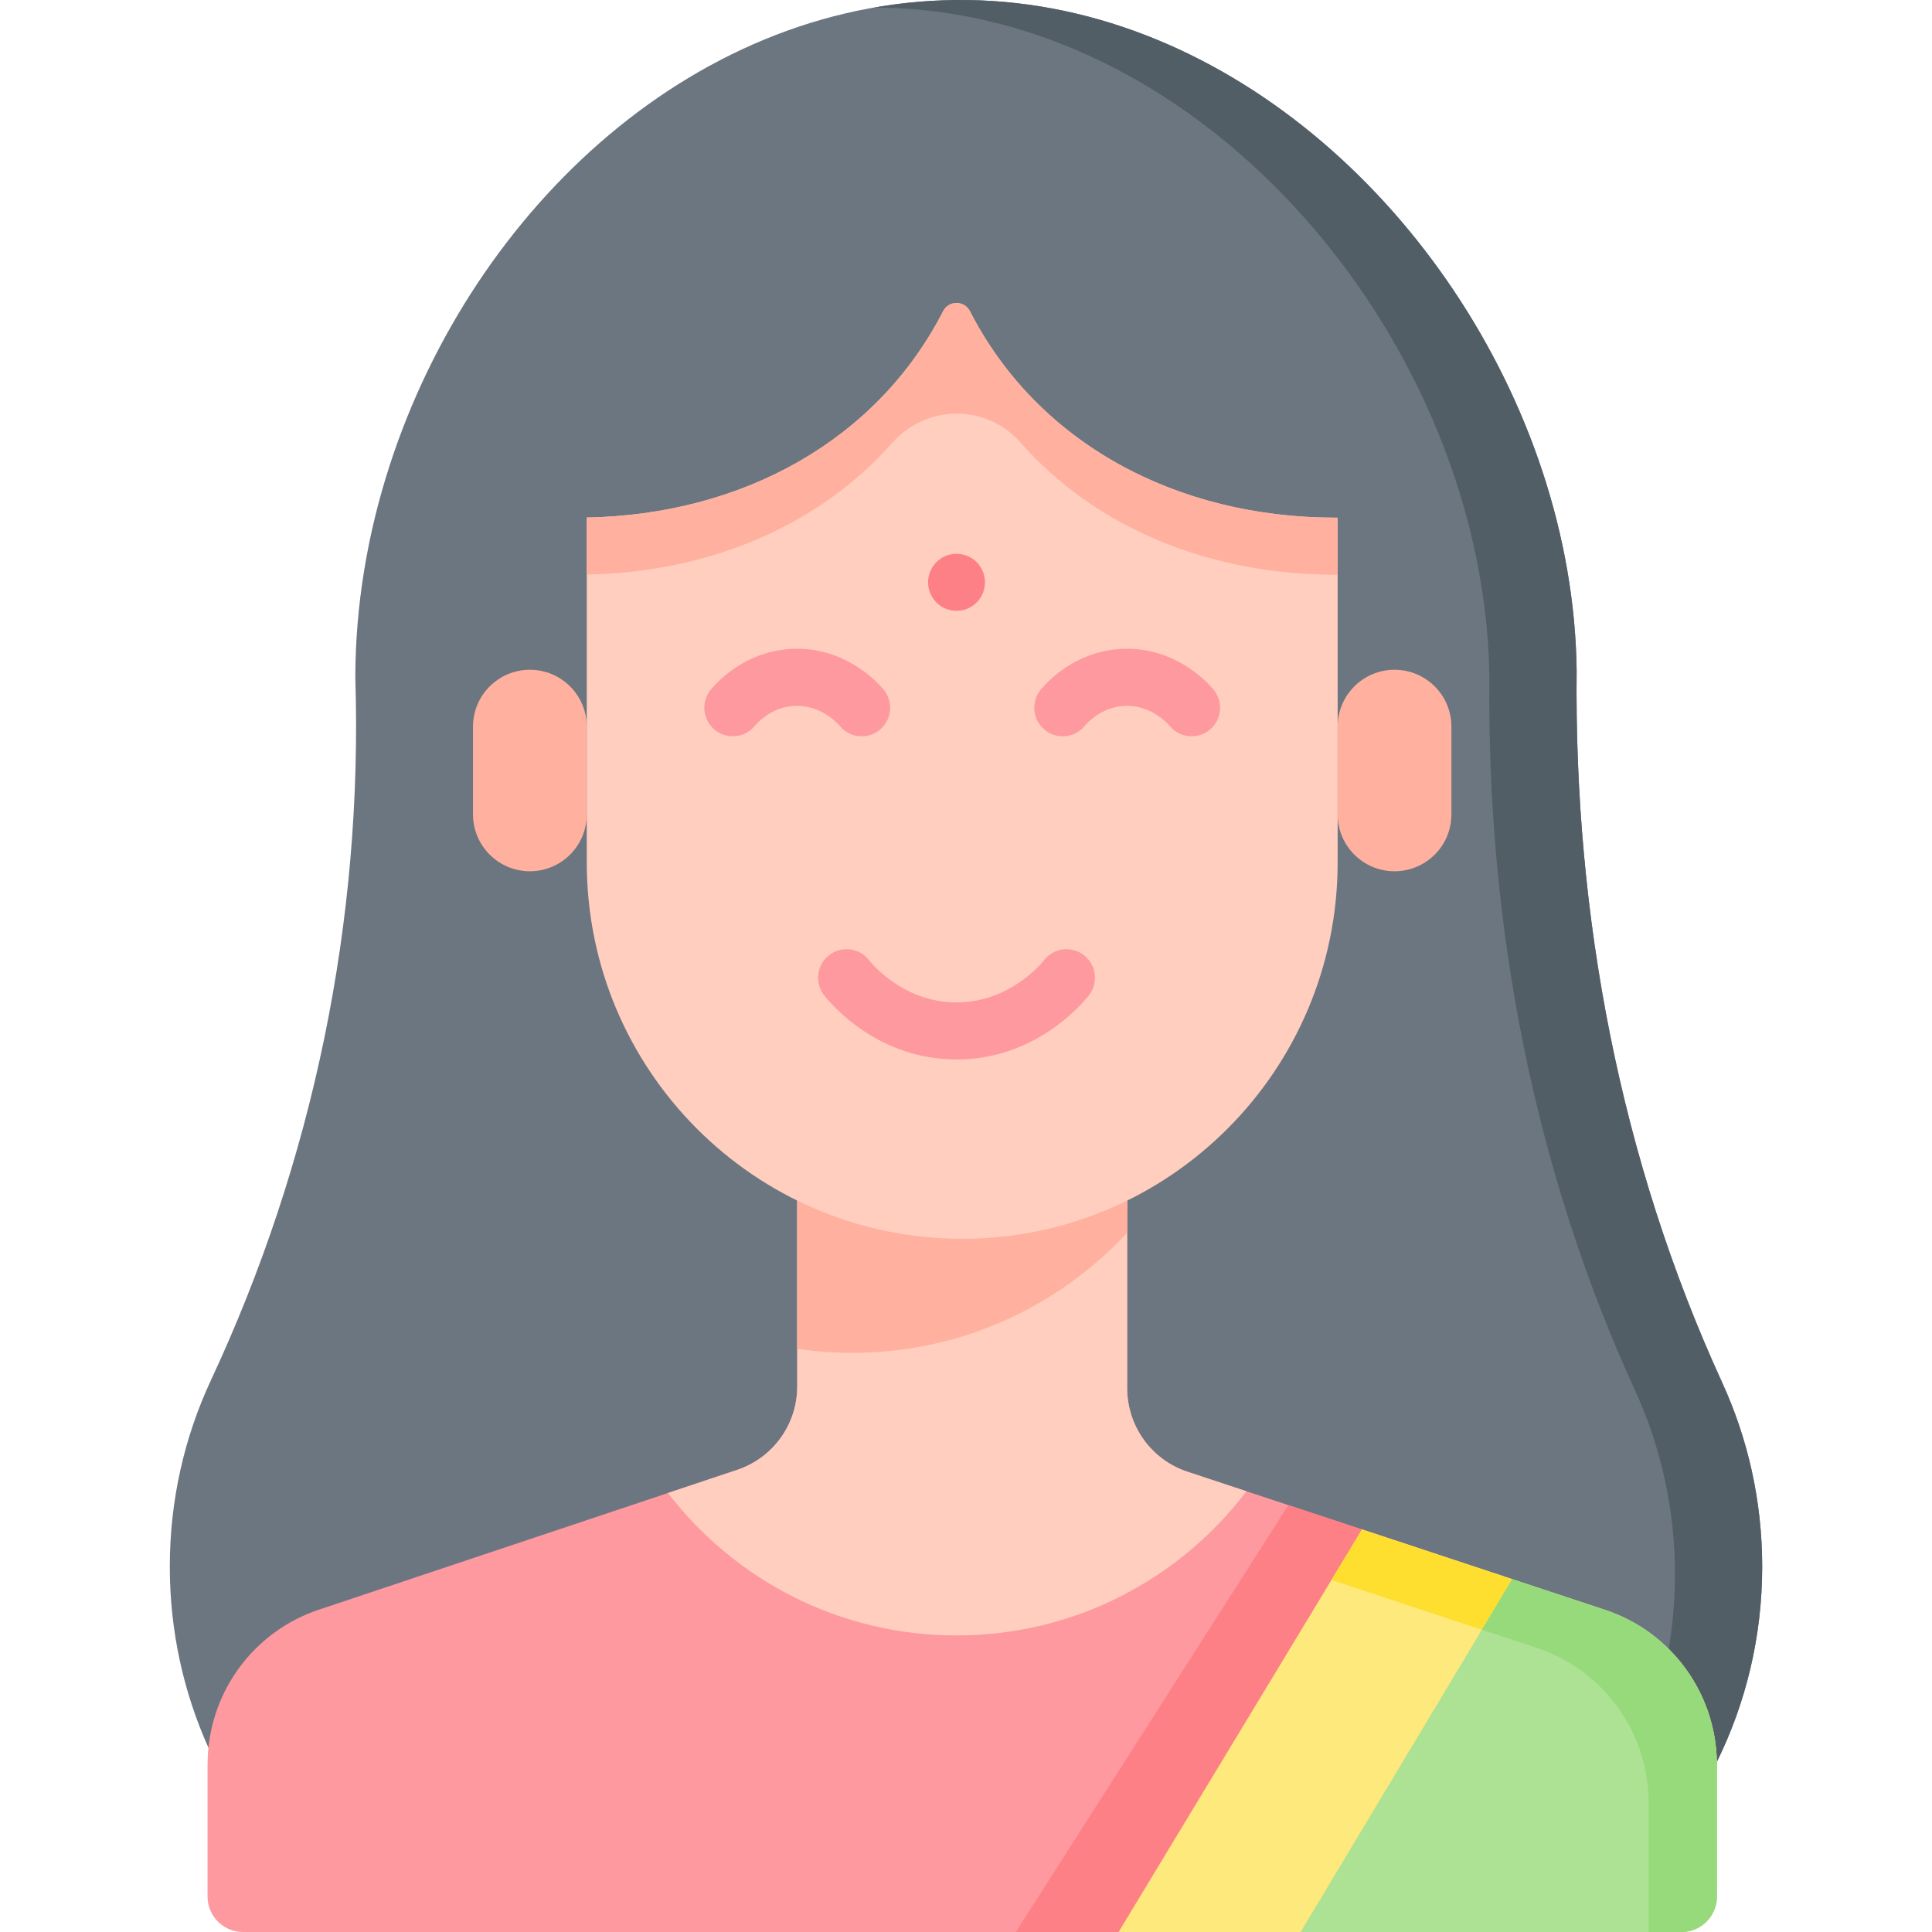 <svg id="Capa_1" enable-background="new 0 0 512 512" height="512" viewBox="0 0 512 512" width="512" xmlns="http://www.w3.org/2000/svg"><g><path d="m88.094 491.849c-3.105-2.529-6.08 8.887-8.914 6.045-9.939-9.965-18.09-21.713-23.939-34.73-6.583-14.64-10.241-30.891-10.241-47.99 0-17.652 3.899-34.388 10.894-49.39 27.18-58.238 40.274-121.859 38.27-186.095 0-19.093 3.206-38.196 9.126-56.433 22.09-68.11 81.888-124.24 153.213-123.243 69.485.967 129.906 57.541 152.197 124.725 5.698 17.199 8.904 35.093 9.125 52.927-.686 65.026 11.505 129.702 38.602 188.805 3.387 7.416 6.04 15.244 7.829 23.395 1.799 8.151 2.744 16.625 2.744 25.31 0 18.579-4.322 36.141-12.02 51.748-7.457 15.164-18.11 14.358-31.075 24.927h-335.811z" fill="#6b7680"/><g fill="#525e66"><path d="m464.256 389.865c-1.789-8.151-4.442-15.98-7.829-23.395-27.097-59.102-39.288-123.779-38.602-188.805-.221-17.834-3.427-35.728-9.126-52.926-22.29-67.185-82.711-123.759-152.196-124.726-8.505-.119-16.843.583-24.976 2.012.62 0 1.239-.006 1.861.003 69.486.967 129.906 57.541 152.197 124.725 5.698 17.199 8.904 35.093 9.125 52.926-.686 65.026 11.505 129.703 38.602 188.805 3.387 7.415 6.04 15.244 7.829 23.395 1.799 8.151 2.744 16.625 2.744 25.31 0 18.579-4.322 36.141-12.02 51.748-6.947 14.126-16.668 14.397-28.446 22.912h20.486c12.964-10.569 23.618-9.763 31.075-24.927 7.698-15.607 12.02-33.169 12.02-51.748 0-8.685-.945-17.158-2.744-25.309z"/><path d="m75.354 493.864c1.245 1.372 2.518 2.719 3.826 4.03 1.664 1.668 3.376-1.577 5.135-4.03z"/></g><path d="m454.99 467.698v34.901c0 5.192-4.209 9.401-9.401 9.401h-381.188c-5.192 0-9.401-4.209-9.401-9.401v-35.002c0-1.491.08-2.972.241-4.433 1.698-16.756 13.055-31.174 29.256-36.584l92.52-30.922 18.361-6.136c9.497-3.174 15.899-12.081 15.899-22.106v-52.896h87.435v53.36c0 10.055 6.432 18.982 15.959 22.136l15.648 5.179 11.115 3.677 19.507 6.448 19.809 6.549 20 6.619 24.623 8.151c17.437 5.763 29.286 21.944 29.607 40.282.01.263.01.515.01.777z" fill="#fe99a0"/><path d="m330.32 395.195c-17.618 23.224-45.476 38.216-76.832 38.216-31.145 0-58.833-14.791-76.471-37.753l18.361-6.136c9.497-3.174 15.899-12.081 15.899-22.106v-52.896h87.435v53.36c0 10.055 6.432 18.982 15.959 22.136z" fill="#ffcebf"/><g fill="#ffb09e"><path d="m369.565 230.893c-8.326 0-15.075-6.749-15.075-15.075v-23.25c0-8.326 6.749-15.075 15.075-15.075 8.326 0 15.075 6.749 15.075 15.075v23.25c0 8.326-6.749 15.075-15.075 15.075z"/><path d="m140.425 230.893c-8.326 0-15.075-6.749-15.075-15.075v-23.25c0-8.326 6.749-15.075 15.075-15.075 8.326 0 15.075 6.749 15.075 15.075v23.25c0 8.326-6.749 15.075-15.075 15.075z"/><path d="m254.995 323.245c-15.688 0-30.522-3.637-43.718-10.126v44.322c4.754.705 9.618 1.068 14.573 1.068 27.477 0 52.351-11.164 70.35-29.219.854-.856 1.688-1.723 2.513-2.609v-13.562c-13.196 6.489-28.03 10.126-43.718 10.126z"/></g><path d="m353.988 137.191c-42.378 0-79.077-19.83-96.95-54.729-1.481-2.891-5.623-2.885-7.104.007-17.52 34.2-53.126 53.913-94.434 54.683v91.389c0 55.089 44.545 99.747 99.495 99.747 54.95 0 99.495-44.658 99.495-99.747v-91.356c-.168 0-.334.006-.502.006z" fill="#ffcebf"/><path d="m353.988 137.191c-42.377 0-79.076-19.83-96.949-54.727-1.481-2.892-5.624-2.885-7.105.007-17.52 34.199-53.126 53.912-94.433 54.681v15.113c32.544-.607 61.549-12.971 80.959-34.914 9.043-10.223 24.923-10.362 33.946-.122 20.005 22.702 50.253 35.199 84.08 35.075l.005-.005v-15.113c-.169-.001-.335.005-.503.005z" fill="#ffb09e"/><g><path d="m194.189 195.125c-1.703 0-3.414-.575-4.824-1.753-3.197-2.673-3.627-7.439-.961-10.643 1.987-2.388 9.411-10.222 21.529-10.769 13.97-.64 22.614 8.849 24.207 10.756 2.673 3.199 2.254 7.965-.937 10.645s-7.946 2.259-10.618-.94c-.487-.582-4.948-5.66-11.973-5.364-6.11.276-9.928 4.506-10.631 5.352-1.491 1.791-3.634 2.716-5.792 2.716z" fill="#fe99a0"/></g><g><path d="m281.624 195.125c-1.703 0-3.414-.575-4.824-1.753-3.197-2.673-3.627-7.439-.961-10.643 1.987-2.388 9.411-10.222 21.529-10.769 13.95-.64 22.613 8.849 24.207 10.756 2.673 3.199 2.254 7.965-.937 10.645s-7.945 2.259-10.618-.94c-.487-.582-4.963-5.66-11.973-5.364-6.11.276-9.928 4.506-10.631 5.352-1.491 1.791-3.634 2.716-5.792 2.716z" fill="#fe99a0"/></g><g><path d="m253.488 280.767c-20.559 0-32.801-14.128-35.046-16.961-2.59-3.267-2.048-8.02 1.211-10.617 3.258-2.598 8.001-2.053 10.59 1.214.914 1.151 9.322 11.25 23.245 11.25s22.331-10.099 23.245-11.25c2.589-3.269 7.333-3.812 10.59-1.214 3.259 2.597 3.801 7.35 1.211 10.617-2.246 2.833-14.487 16.961-35.046 16.961z" fill="#fe99a0"/></g><ellipse cx="253.488" cy="154.319" fill="#fd8087" rx="7.538" ry="7.557"/><path d="m380.751 411.87-52.713 100.13h-58.832l72.229-113.128 19.507 6.449z" fill="#fd8087"/><path d="" style="fill:none;stroke:#000;stroke-width:15;stroke-linecap:round;stroke-linejoin:round;stroke-miterlimit:10"/><path d="" style="fill:none;stroke:#000;stroke-width:15;stroke-linecap:round;stroke-linejoin:round;stroke-miterlimit:10"/><path d="m438.669 512h-142.228l64.501-106.679 39.808 13.169 46.051 79.393c3.636 6.266-.886 14.117-8.132 14.117z" fill="#fee97d"/><path d="m446.801 497.882-46.051-79.393-39.808-13.169-8.097 13.392 39.853 13.183 46.051 79.393c.13.225.227.455.337.683 6.996-.298 11.279-7.945 7.715-14.089z" fill="#fedf30"/><path d="m454.99 467.7v34.899c0 5.192-4.209 9.401-9.401 9.401h-100.909l48.03-80.11 8.04-13.4 24.62 8.15c17.44 5.76 29.29 21.94 29.61 40.28.01.26.01.52.01.78z" fill="#ade194"/><path d="m454.99 467.7v34.899c0 5.192-4.209 9.401-9.401 9.401h-8.689v-34.23c0-.26 0-.51-.01-.77-.32-18.34-12.17-34.52-29.61-40.28l-14.57-4.83 8.04-13.4 24.62 8.15c17.44 5.76 29.29 21.94 29.61 40.28.01.26.01.52.01.78z" fill="#97da7b"/></g></svg>